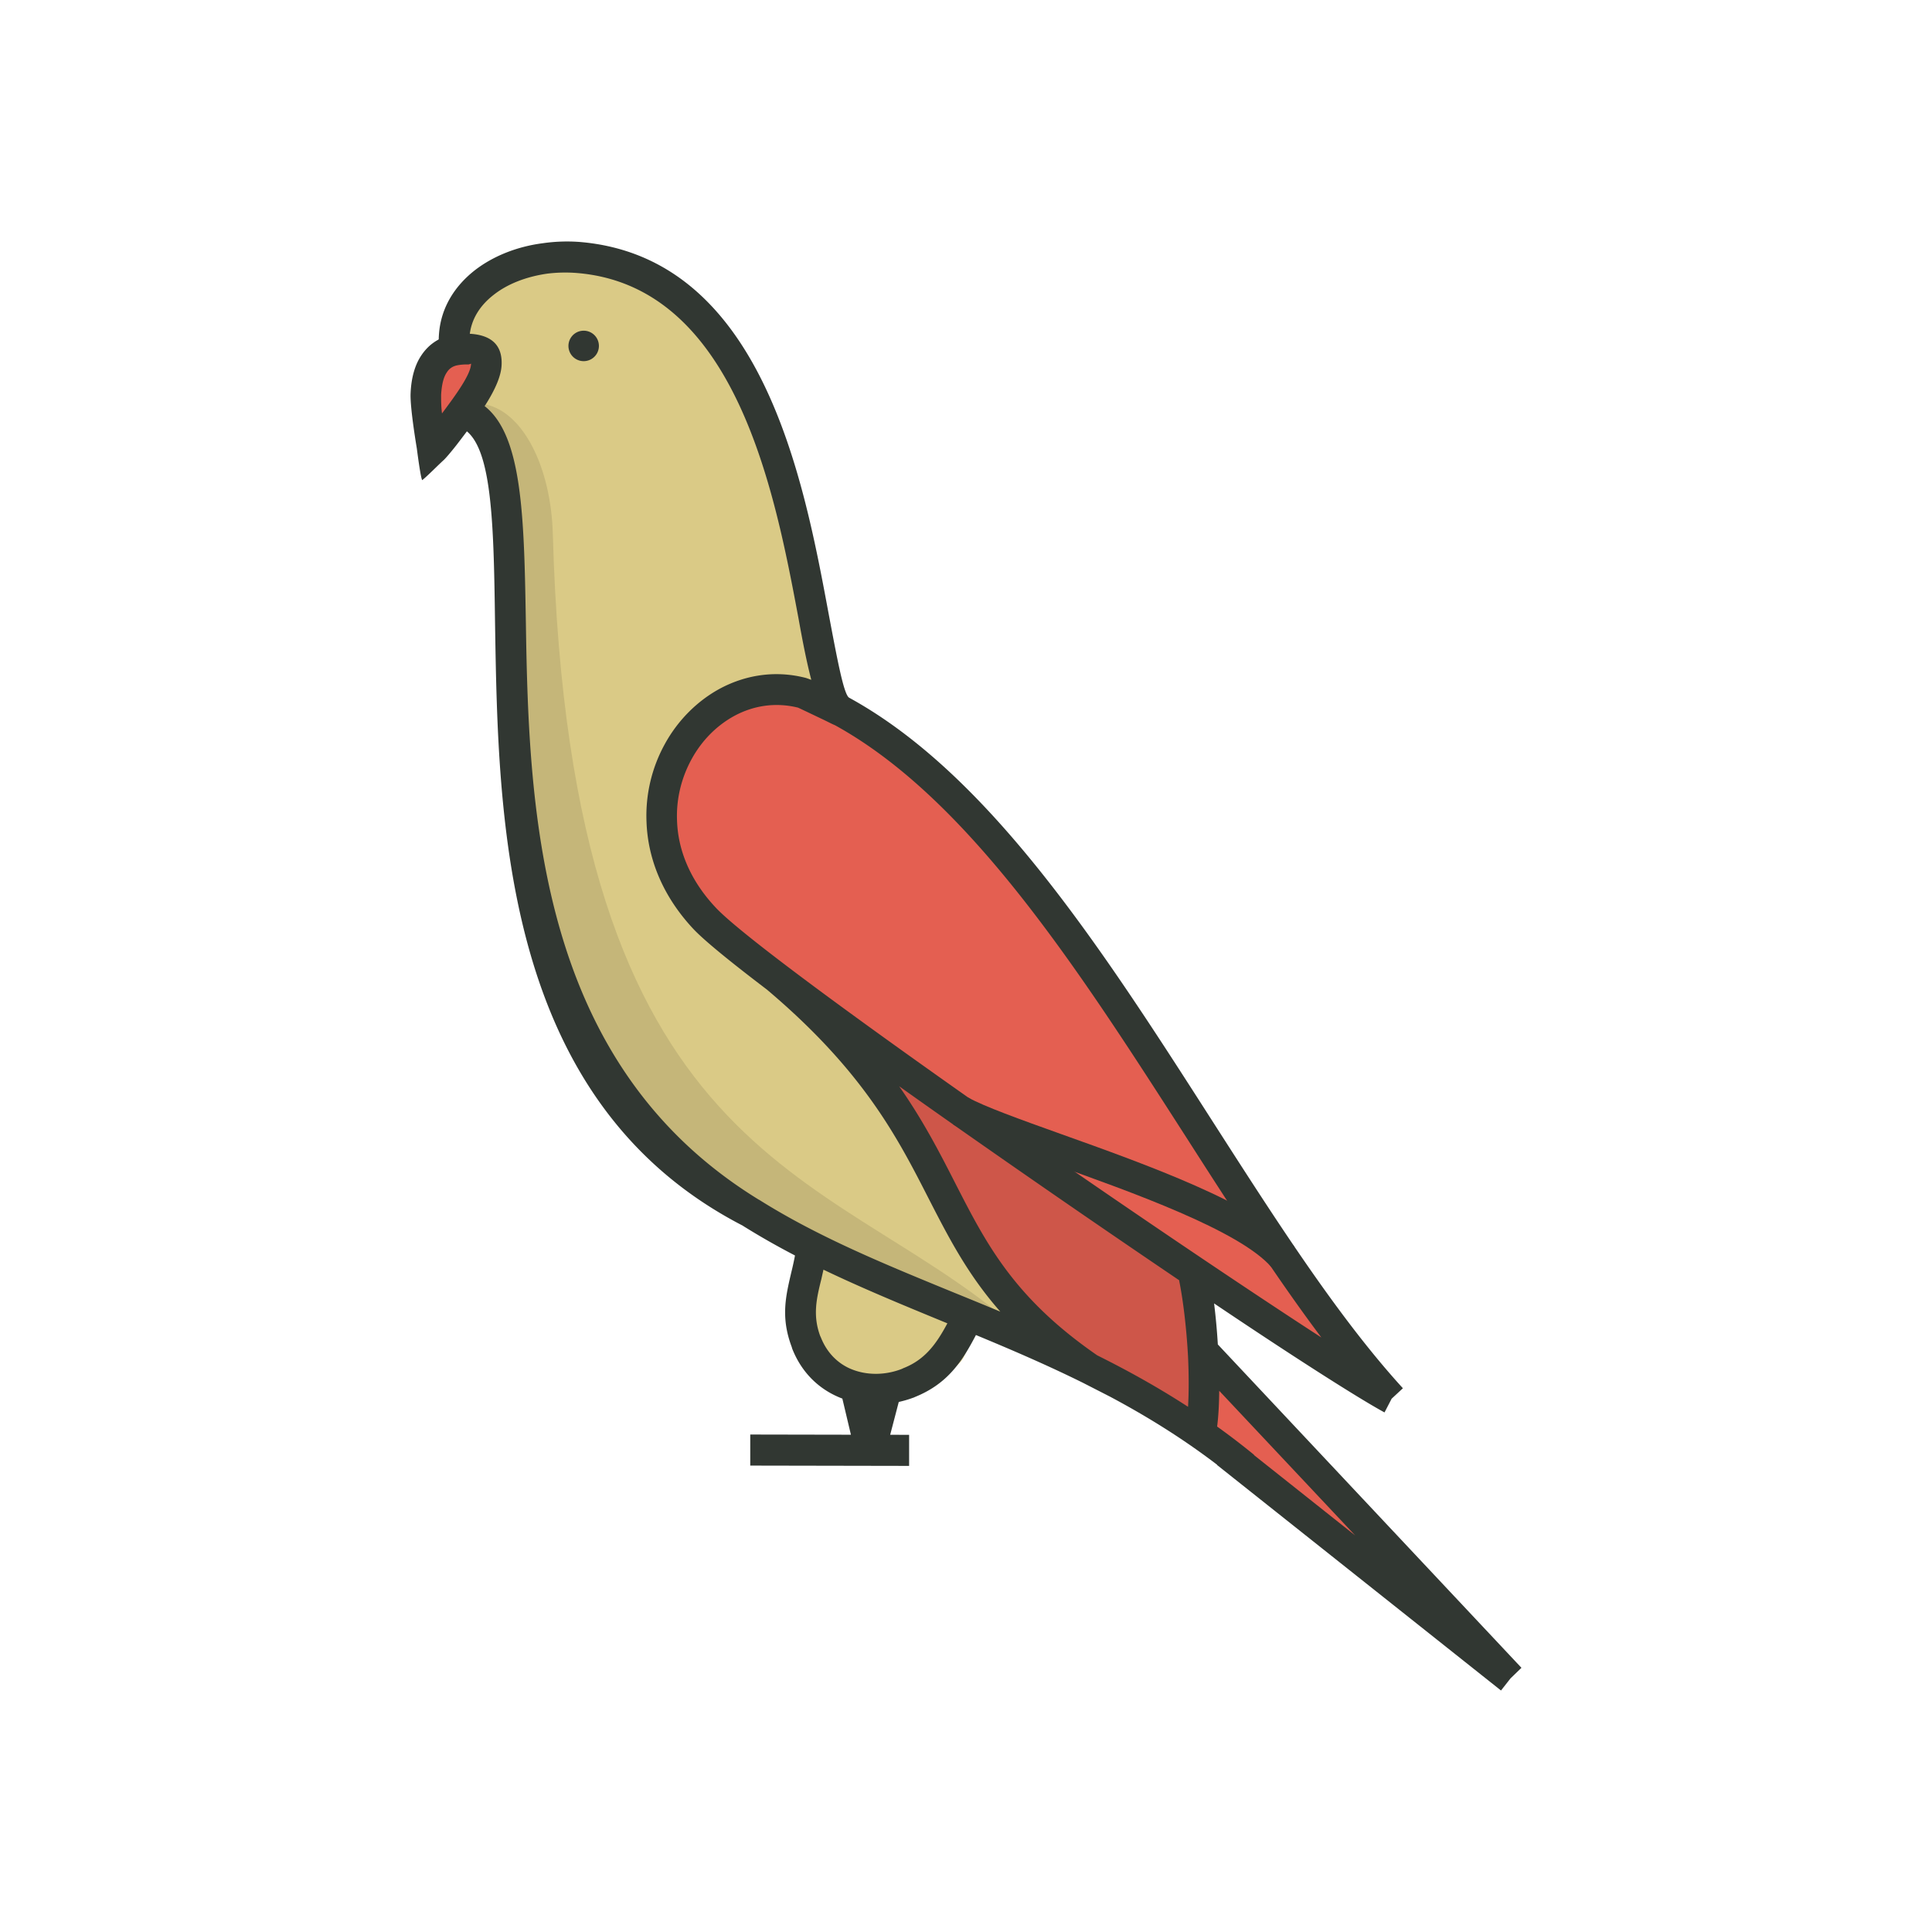 <svg data-bbox="42.5 24.999 115 150.001" viewBox="0 0 200 200" height="200" width="200" xmlns="http://www.w3.org/2000/svg" data-type="color">
    <g>
        <path d="M125.376 148.566c-.829.124-.43-3.617-.4-4.483.645-11.501-.89-10.79-10.001-17.994-2.056-1.638-4.757-3.617-7.18-4.421-1.166-.402-16.384-11.007-16.323-10.357 0 .093 4.878 9.46 5.462 11.254.921 2.721 7.763 13.109 9.91 14.996 2.977 2.628 2.578 2.659 6.168 5.132 2.669 1.825 9.051 4.051 11.72 6.214.459.37.275-.28.644-.341z" fill="#E45F51" clip-rule="evenodd" fill-rule="evenodd" data-color="1"/>
        <path d="M125.376 148.566c-.829.124-.43-3.617-.4-4.483.645-11.501-.89-10.79-10.001-17.994-2.056-1.638-4.757-3.617-7.18-4.421-1.166-.402-17.413-12.878-17.352-12.229 0 .093 5.908 11.332 6.491 13.125.921 2.721 7.763 13.109 9.91 14.996 2.977 2.628 2.578 2.659 6.168 5.132 2.669 1.825 9.051 4.051 11.72 6.214.459.371.275-.279.644-.34z" clip-rule="evenodd" fill-rule="evenodd" opacity=".1"/>
        <path d="M149.276 168.445c-6.718-7.76-11.444-14.531-18.624-21.982-.766-.803-4.234-5.14-4.664-4.027-.583 1.423-.951 6.222.553 7.243 2.485 1.67 3.467 4.452 8.008 6.493 3.59 1.638 10.524 9.955 14.757 12.026l-.03.247z" fill="#E45F51" clip-rule="evenodd" fill-rule="evenodd" data-color="1"/>
        <path d="M141.361 143.619c-4.602-2.195-12.549-8.843-16.477-10.604-2.7-1.206-7.363-6.06-11.598-8.379-4.51-2.505-6.474-5.194-.092-2.968 1.656.556 5.707.587 8.284 1.793 7.885 3.71 8.806 2.009 14.237 10.698 1.564 2.535 3.129 3.432 4.387 6.43.4.897 1.842 3.339 1.259 3.03z" fill="#E45F51" clip-rule="evenodd" fill-rule="evenodd" data-color="1"/>
        <path d="M131.573 127.047c-1.687-1.453-13.408-19.756-15.341-23.003-6.689-11.254-8.069-12.985-17.704-21.797-5.215-4.761-6.597-8.44-14.328-9.058-2.362-.186-8.683-2.195-10.033.557-.798 1.608-8.959 5.967-5.707 14.5 1.748 4.545 8.56 13.851 13.562 15.396.982.279 19.973 12.367 20.802 13.109 2.424 2.164 11.138 2.597 16.445 5.287 2.454 1.237 6.75 1.794 9.051 3.432.277.217 3.253 1.577 3.253 1.577z" fill="#E45F51" clip-rule="evenodd" fill-rule="evenodd" data-color="1"/>
        <path d="M96.044 135.241c1.135.741 1.749 1.329 3.16 2.132 1.564.897 1.288 1.701.552 3.123-1.074 2.164-6.504 3.308-8.898 3.802-1.626.341-5.768-1.731-6.534-3.772-.614-1.669-1.796-8.815-.608-10.376 1.086-1.427 2.218.95 4.718 1.597 1.535.397 6.014 1.885 6.934 3.122.031 0 .676.372.676.372z" fill="#DACA86" clip-rule="evenodd" fill-rule="evenodd" data-color="2"/>
        <path d="M44.376 40.448c.644-1.36-.215-5.627 5.031-3.71 1.381.495-.797 4.112-1.197 5.349-.245.711-2.822 6.771-3.528 2.906-.123-.773.153-2.504-.184-3.308-.061-.155-.214-1.083-.122-1.237z" fill="#E45F51" clip-rule="evenodd" fill-rule="evenodd" data-color="1"/>
        <path d="M99.542 136.385c.337.216 7.057 2.132 7.087 1.7.061-.34-9.756-13.047-11.475-19.818-2.209-8.688-16.937-16.077-21.937-23.374-4.541-6.647-8.324-7.535-3.109-17.428 1.749-3.277 7.803-6.806 13.173-5.976 4.174.645-.085-23.342-4.933-29.619-2.914-3.803-1.553-11.664-15.819-15.374-7.211-1.855-13.274.109-15.145 8.726-.553 2.546 7.731-.124 1.932 8.07-1.135 1.639 3.682 2.597 3.682 10.574 0 3.896.154 32.247.645 33.514.092.155 4.97 16.448 5.216 17.438.582 2.287 11.331 17.188 13.938 18.239 3.957 1.577 8.983 5.814 16.375 9.462 1.069.528 10.37 3.866 10.37 3.866z" fill="#DACA86" clip-rule="evenodd" fill-rule="evenodd" data-color="2"/>
        <path d="M99.542 136.385c.184.124 3.069 0 4.939.463-19.053-16.17-45.439-16.262-47.25-81.498-.184-6.987-3.069-12.676-6.965-13.48l-1.013 2.35c.614 1.329 3.743 3.215 3.743 9.646 0 3.896.154 32.247.645 33.514.092.155 4.97 16.448 5.216 17.438.582 2.287 11.506 18.489 14.113 19.539 3.957 1.577 8.498 6.586 16.2 8.162 1.167.247 10.372 3.866 10.372 3.866z" clip-rule="evenodd" fill-rule="evenodd" opacity=".1"/>
        <path d="M43.709 49.705c-.17-.194-.56-3.29-.56-3.29s-.706-4.143-.645-5.658c.061-1.67.461-2.999 1.105-3.957.737-1.113 1.749-1.793 2.977-2.103a7.278 7.278 0 0 1 1.872-.154c2.608.093 3.559 1.36 3.467 3.246-.093 2.319-2.578 5.534-4.388 7.915-.798 1.051-1.453 1.788-1.613 1.93-.527.468-1.602 1.579-2.215 2.071zm2.047-6.908c1.411-1.886 2.977-4.019 3.007-5.132 0-.062-.123.093-.43.062-.368 0-.705.031-1.012.093-.461.093-.829.34-1.074.742-.338.495-.522 1.267-.583 2.319 0 .556 0 1.205.092 1.916z" fill="#313732" data-color="3"/>
        <path d="M131.604 131.159c-3.314-3.772-14.297-7.698-22.797-10.728-4.449-1.608-8.253-2.938-10.125-4.019l1.565-2.783c1.595.896 5.277 2.226 9.603 3.772 8.837 3.154 20.281 7.266 24.116 11.625l-2.362 2.133z" fill="#313732" data-color="3"/>
        <path d="M157.5 172.65l-31.43-33.473a67.746 67.746 0 0 0-.387-4.247c8.223 5.534 14.911 9.801 17.642 11.285l.737-1.422 1.166-1.082c-6.719-7.358-13.163-17.437-19.789-27.764-11.201-17.467-22.859-35.678-37.526-43.716-.553-.278-1.227-3.896-2.148-8.78-2.577-13.851-6.873-36.792-25.711-38.4a17.595 17.595 0 0 0-3.836.124c-2.669.34-5.185 1.329-7.118 2.844-2.025 1.607-3.436 3.803-3.651 6.493-.061.68-.031 1.36.061 2.102l3.16-.433c-.092-.464-.092-.928-.061-1.391.153-1.731 1.074-3.153 2.454-4.236 1.472-1.175 3.436-1.917 5.584-2.226a15.186 15.186 0 0 1 3.129-.062c16.446 1.391 20.465 22.848 22.889 35.771.43 2.411.859 4.576 1.319 6.338-.276-.093-.491-.185-.644-.217-3.191-.804-6.29-.247-8.898 1.175-2.301 1.267-4.265 3.246-5.584 5.627a15.373 15.373 0 0 0-1.932 8.1c.123 3.679 1.564 7.575 4.817 11.069 1.116 1.198 3.862 3.435 7.639 6.306 10.003 8.441 13.531 15.335 16.722 21.581 2.091 4.076 4.057 7.916 7.448 11.764a592.178 592.178 0 0 0-4.779-1.964c-7.087-2.906-13.991-5.719-20.188-9.615l-.004.007C55.819 110.273 54.74 84.401 54.44 64.563c-.215-12.676-.369-22.261-6.597-23.59l-.645 3.122c3.744.804 3.897 9.307 4.05 20.498.329 20.54.785 49.464 25.653 62.293l-.003.005a76.365 76.365 0 0 0 5.4 3.073 31.112 31.112 0 0 1-.368 1.687c-.583 2.505-1.135 4.701.031 7.792 0 0 .031.093.031.124 1.028 2.651 2.95 4.366 5.208 5.215l.887 3.74-10.421-.02v3.216l16.445.031v-3.216l-1.959-.004.888-3.398c.495-.113.987-.25 1.471-.432 0 0 .123-.031.153-.062 3.386-1.355 4.889-3.61 6.365-6.435 3.676 1.523 7.384 3.117 11.063 4.938l2.807 1.436c3.772 2.008 7.496 4.306 11.105 7.062l-.014.018L155.383 175l.982-1.252 1.135-1.098zm-64.003-31.01l-.122.062c-1.657.65-3.467.681-5.002.124-1.472-.525-2.73-1.669-3.406-3.401l-.061-.123c-.797-2.164-.368-3.926.123-5.905l.215-.961c3.998 1.917 8.132 3.622 12.334 5.352l.494.203c-1.122 2.093-2.297 3.766-4.575 4.649zm-12.03-41.622l-.028-.024-.002.002c-3.666-2.782-6.314-4.932-7.362-6.061-2.701-2.875-3.897-6.029-3.989-8.997-.092-2.319.492-4.514 1.535-6.4s2.546-3.401 4.325-4.39c1.964-1.082 4.265-1.484 6.658-.896.153.062 1.504.711 2.547 1.206.521.247.981.495 1.289.618 13.929 7.667 25.343 25.507 36.326 42.604 4.694 7.328 9.327 14.531 14.022 20.776-8.438-5.472-21.386-14.222-33.413-22.631-8.419-5.899-16.343-11.585-21.908-15.807zm41.519 45.613c-3.097-2.01-6.24-3.754-9.397-5.324-8.62-5.95-11.485-11.542-14.66-17.743-1.625-3.185-3.33-6.519-5.85-10.116 2.736 1.948 5.597 3.964 8.519 6.004a1673.594 1673.594 0 0 0 20.496 14.098h-.031c.429 2.103.766 5.009.921 7.853.087 1.84.094 3.659.002 5.228zm3.228-1.657l14.077 14.977-10.483-8.325.016-.02a75.124 75.124 0 0 0-3.827-2.93c.141-1.089.204-2.356.217-3.702z" fill="#313732" data-color="3"/>
        <path d="M60.422 37.387a1.577 1.577 0 0 0 0-3.154 1.577 1.577 0 0 0 0 3.154z" fill="#313732" clip-rule="evenodd" fill-rule="evenodd" data-color="3"/>
    </g>
</svg>
